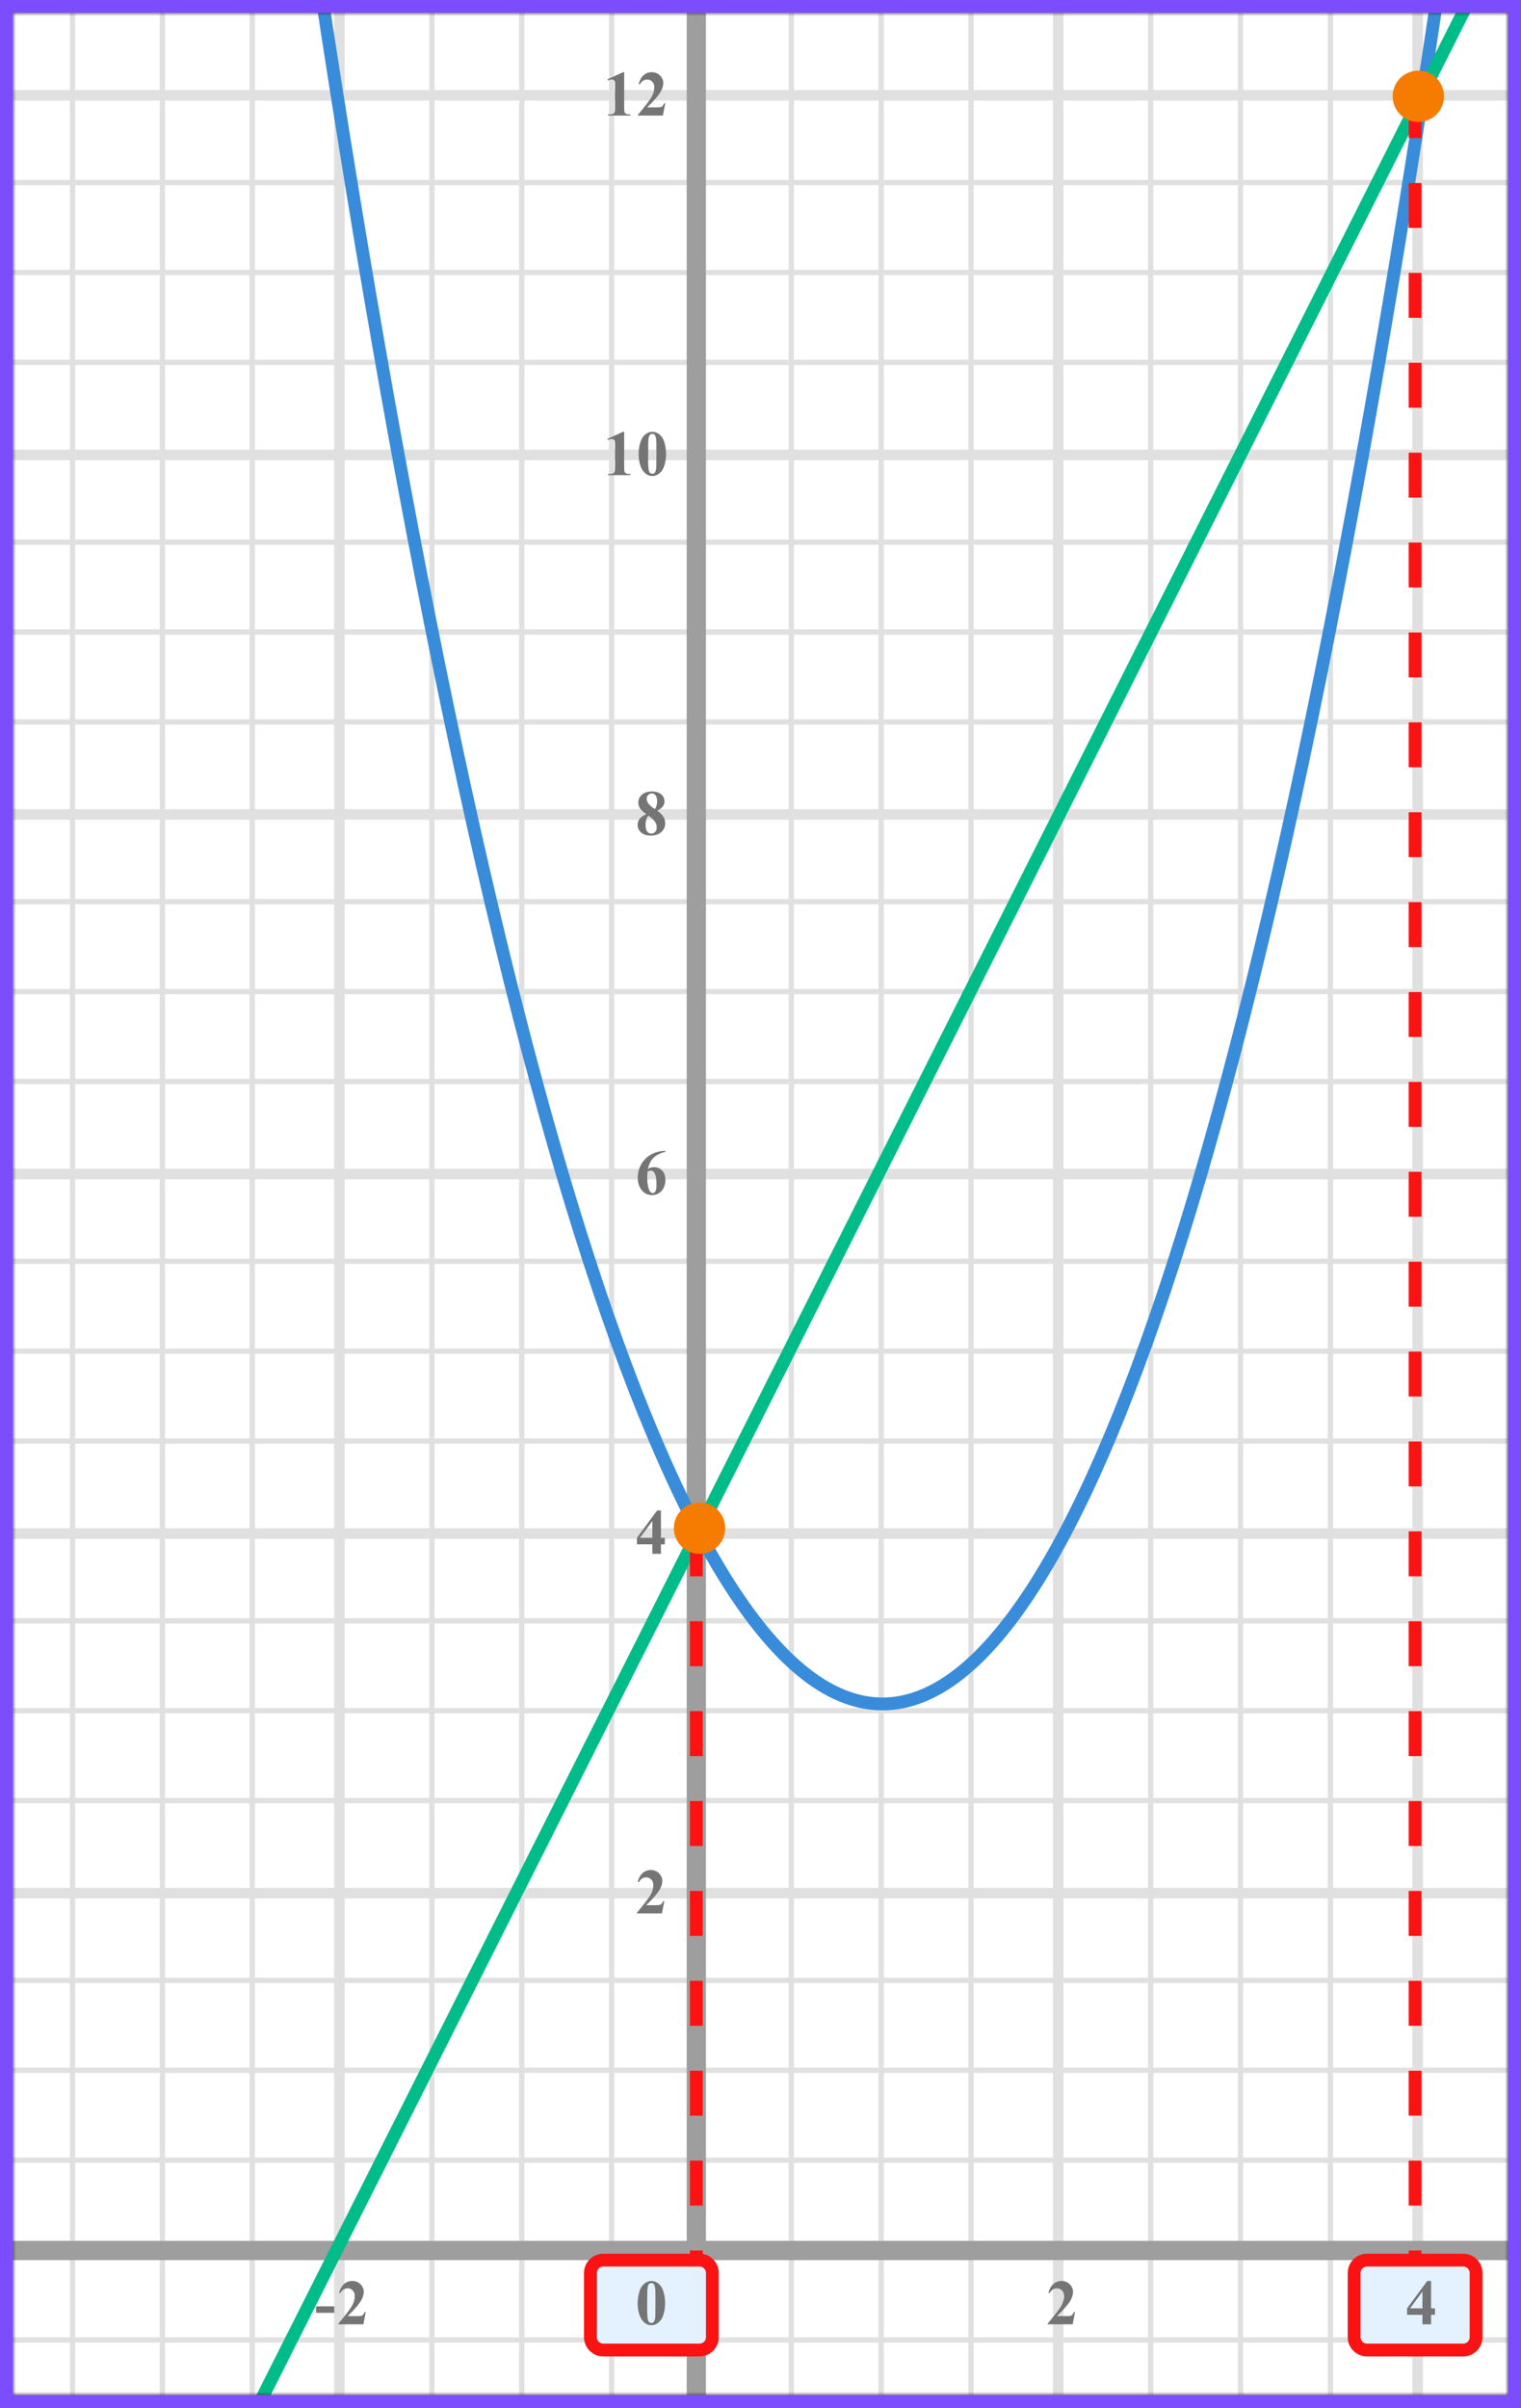 <?xml version="1.0" encoding="UTF-8"?> <svg xmlns="http://www.w3.org/2000/svg" width="237" height="375" viewBox="0 0 237 375" fill="none"><rect x="0" y="0" width="237" height="375" fill="#333333" stroke="none"/><mask id="mask0" maskUnits="userSpaceOnUse" x="2" y="2" width="233" height="371"><rect x="2" y="2" width="233" height="371" fill="#C4C4C4"></rect></mask><g mask="url(#mask0)"><mask id="mask1" maskUnits="userSpaceOnUse" x="-140" y="-7" width="500" height="494"><rect x="-140" y="-7" width="500" height="493.421" fill="white"></rect></mask><g mask="url(#mask1)"><rect x="-140" y="-7" width="501.645" height="493.421" fill="white"></rect><line x1="11.3" y1="486.421" x2="11.3" y2="-7" stroke="#E0E0E0" stroke-width="0.822"></line><line x1="25.3" y1="486.421" x2="25.3" y2="-7" stroke="#E0E0E0" stroke-width="0.822"></line><line x1="39.3" y1="486.421" x2="39.3" y2="-7" stroke="#E0E0E0" stroke-width="0.822"></line><line x1="52.889" y1="486.421" x2="52.889" y2="-7" stroke="#E0E0E0" stroke-width="1.645"></line><line x1="67.3" y1="486.421" x2="67.3" y2="-7" stroke="#E0E0E0" stroke-width="0.822"></line><line x1="81.3" y1="486.421" x2="81.3" y2="-7" stroke="#E0E0E0" stroke-width="0.822"></line><line x1="95.3" y1="486.421" x2="95.3" y2="-7" stroke="#E0E0E0" stroke-width="0.822"></line><line x1="108.889" y1="486.421" x2="108.889" y2="-7" stroke="#E0E0E0" stroke-width="1.645"></line><line x1="123.3" y1="486.421" x2="123.3" y2="-7" stroke="#E0E0E0" stroke-width="0.822"></line><line x1="137.3" y1="486.421" x2="137.3" y2="-7" stroke="#E0E0E0" stroke-width="0.822"></line><line x1="151.3" y1="486.421" x2="151.3" y2="-7" stroke="#E0E0E0" stroke-width="0.822"></line><line x1="164.889" y1="486.421" x2="164.889" y2="-7" stroke="#E0E0E0" stroke-width="1.645"></line><line x1="179.3" y1="486.421" x2="179.3" y2="-7" stroke="#E0E0E0" stroke-width="0.822"></line><line x1="193.3" y1="486.421" x2="193.3" y2="-7" stroke="#E0E0E0" stroke-width="0.822"></line><line x1="207.3" y1="486.421" x2="207.3" y2="-7" stroke="#E0E0E0" stroke-width="0.822"></line><line x1="220.889" y1="486.421" x2="220.889" y2="-7" stroke="#E0E0E0" stroke-width="1.645"></line><line x1="235.3" y1="486.421" x2="235.3" y2="-7" stroke="#E0E0E0" stroke-width="0.822"></line><line x1="363.29" y1="364.433" x2="-149.868" y2="364.433" stroke="#E0E0E0" stroke-width="0.822"></line><line x1="363.29" y1="350.844" x2="-149.868" y2="350.844" stroke="#E0E0E0" stroke-width="1.645"></line><line x1="363.29" y1="336.433" x2="-149.868" y2="336.433" stroke="#E0E0E0" stroke-width="0.822"></line><line x1="363.29" y1="322.433" x2="-149.868" y2="322.433" stroke="#E0E0E0" stroke-width="0.822"></line><line x1="363.29" y1="308.433" x2="-149.868" y2="308.433" stroke="#E0E0E0" stroke-width="0.822"></line><line x1="363.29" y1="294.844" x2="-149.868" y2="294.844" stroke="#E0E0E0" stroke-width="1.645"></line><line x1="363.29" y1="280.433" x2="-149.868" y2="280.433" stroke="#E0E0E0" stroke-width="0.822"></line><line x1="363.29" y1="266.433" x2="-149.868" y2="266.433" stroke="#E0E0E0" stroke-width="0.822"></line><line x1="363.29" y1="252.433" x2="-149.868" y2="252.433" stroke="#E0E0E0" stroke-width="0.822"></line><line x1="363.29" y1="238.844" x2="-149.868" y2="238.844" stroke="#E0E0E0" stroke-width="1.645"></line><line x1="363.29" y1="224.433" x2="-149.868" y2="224.433" stroke="#E0E0E0" stroke-width="0.822"></line><line x1="363.29" y1="210.433" x2="-149.868" y2="210.433" stroke="#E0E0E0" stroke-width="0.822"></line><line x1="363.29" y1="196.433" x2="-149.868" y2="196.433" stroke="#E0E0E0" stroke-width="0.822"></line><line x1="363.29" y1="182.844" x2="-149.868" y2="182.844" stroke="#E0E0E0" stroke-width="1.645"></line><line x1="363.29" y1="168.433" x2="-149.868" y2="168.433" stroke="#E0E0E0" stroke-width="0.822"></line><line x1="363.29" y1="154.433" x2="-149.868" y2="154.433" stroke="#E0E0E0" stroke-width="0.822"></line><line x1="363.29" y1="140.433" x2="-149.868" y2="140.433" stroke="#E0E0E0" stroke-width="0.822"></line><line x1="363.29" y1="126.844" x2="-149.868" y2="126.844" stroke="#E0E0E0" stroke-width="1.645"></line><line x1="363.29" y1="112.433" x2="-149.868" y2="112.433" stroke="#E0E0E0" stroke-width="0.822"></line><line x1="363.29" y1="98.433" x2="-149.868" y2="98.433" stroke="#E0E0E0" stroke-width="0.822"></line><line x1="363.29" y1="84.433" x2="-149.868" y2="84.433" stroke="#E0E0E0" stroke-width="0.822"></line><line x1="363.29" y1="70.844" x2="-149.868" y2="70.844" stroke="#E0E0E0" stroke-width="1.645"></line><line x1="363.29" y1="56.433" x2="-149.868" y2="56.433" stroke="#E0E0E0" stroke-width="0.822"></line><line x1="363.29" y1="42.433" x2="-149.868" y2="42.433" stroke="#E0E0E0" stroke-width="0.822"></line><line x1="363.29" y1="28.433" x2="-149.868" y2="28.433" stroke="#E0E0E0" stroke-width="0.822"></line><line x1="363.29" y1="14.844" x2="-149.868" y2="14.844" stroke="#E0E0E0" stroke-width="1.645"></line></g><line x1="108.5" y1="-47" x2="108.5" y2="389" stroke="#9E9E9E" stroke-width="3"></line><line x1="-89" y1="350.5" x2="308" y2="350.5" stroke="#9E9E9E" stroke-width="3"></line><path d="M48.5 -11.5C103.5 359 172 355 225 -7.5" stroke="#398CDA" stroke-width="2"></path><path d="M32 391L234 -10" stroke="#00BC89" stroke-width="2"></path><path d="M108.5 238.5L108.5 352M220.5 14.5L220.5 352" stroke="#FB1313" stroke-width="2" stroke-dasharray="7 7"></path></g><path d="M92 354C92 352.895 92.895 352 94 352H109C110.105 352 111 352.895 111 354V364C111 365.105 110.105 366 109 366H94C92.895 366 92 365.105 92 364V354Z" fill="#E4F2FF"></path><path d="M94 353H109V351H94V353ZM110 354V364H112V354H110ZM109 365H94V367H109V365ZM93 364V354H91V364H93ZM94 365C93.448 365 93 364.552 93 364H91C91 365.657 92.343 367 94 367V365ZM110 364C110 364.552 109.552 365 109 365V367C110.657 367 112 365.657 112 364H110ZM109 353C109.552 353 110 353.448 110 354H112C112 352.343 110.657 351 109 351V353ZM94 351C92.343 351 91 352.343 91 354H93C93 353.448 93.448 353 94 353V351Z" fill="#FB1313"></path><path d="M211 354C211 352.895 211.895 352 213 352H228C229.105 352 230 352.895 230 354V364C230 365.105 229.105 366 228 366H213C211.895 366 211 365.105 211 364V354Z" fill="#E4F2FF"></path><path d="M213 353H228V351H213V353ZM229 354V364H231V354H229ZM228 365H213V367H228V365ZM212 364V354H210V364H212ZM213 365C212.448 365 212 364.552 212 364H210C210 365.657 211.343 367 213 367V365ZM229 364C229 364.552 228.552 365 228 365V367C229.657 367 231 365.657 231 364H229ZM228 353C228.552 353 229 353.448 229 354H231C231 352.343 229.657 351 228 351V353ZM213 351C211.343 351 210 352.343 210 354H212C212 353.448 212.448 353 213 353V351Z" fill="#FB1313"></path><path d="M103.634 358.689C103.634 359.35 103.541 359.967 103.355 360.54C103.245 360.892 103.095 361.18 102.906 361.404C102.721 361.629 102.509 361.808 102.271 361.941C102.034 362.072 101.775 362.137 101.495 362.137C101.176 362.137 100.888 362.055 100.631 361.893C100.374 361.73 100.146 361.497 99.947 361.194C99.804 360.973 99.679 360.678 99.571 360.311C99.431 359.812 99.361 359.298 99.361 358.768C99.361 358.048 99.462 357.387 99.664 356.785C99.83 356.287 100.082 355.906 100.421 355.643C100.759 355.376 101.118 355.242 101.495 355.242C101.879 355.242 102.237 355.374 102.569 355.638C102.905 355.898 103.15 356.25 103.307 356.692C103.525 357.301 103.634 357.967 103.634 358.689ZM102.13 358.68C102.13 357.521 102.123 356.845 102.11 356.653C102.078 356.201 102 355.895 101.876 355.735C101.795 355.631 101.663 355.579 101.48 355.579C101.34 355.579 101.23 355.618 101.148 355.696C101.028 355.81 100.947 356.012 100.904 356.302C100.862 356.588 100.841 357.592 100.841 359.314C100.841 360.252 100.873 360.88 100.938 361.199C100.987 361.43 101.057 361.585 101.148 361.663C101.24 361.741 101.36 361.78 101.51 361.78C101.673 361.78 101.795 361.728 101.876 361.624C102.013 361.442 102.091 361.16 102.11 360.779L102.13 358.68Z" fill="#757575"></path><path d="M103.141 298H99.244V297.893C100.439 296.47 101.163 295.513 101.417 295.021C101.674 294.53 101.803 294.05 101.803 293.581C101.803 293.239 101.697 292.956 101.485 292.731C101.274 292.504 101.015 292.39 100.709 292.39C100.208 292.39 99.819 292.64 99.542 293.142L99.361 293.078C99.537 292.453 99.804 291.991 100.162 291.691C100.52 291.392 100.934 291.242 101.402 291.242C101.738 291.242 102.044 291.32 102.32 291.477C102.597 291.633 102.813 291.848 102.97 292.121C103.126 292.391 103.204 292.645 103.204 292.883C103.204 293.316 103.084 293.755 102.843 294.201C102.514 294.803 101.796 295.643 100.689 296.721H102.12C102.472 296.721 102.7 296.706 102.804 296.677C102.911 296.647 102.999 296.599 103.067 296.53C103.136 296.459 103.225 296.311 103.336 296.086H103.512L103.141 298Z" fill="#757575"></path><path d="M99.249 239.505L102.394 235.242H102.989V239.505H103.595V240.516H102.989V242H101.646V240.516H99.249V239.505ZM99.723 239.505H101.646V236.893L99.723 239.505Z" fill="#757575"></path><path d="M103.697 179.242V179.379C103.108 179.529 102.634 179.722 102.276 179.96C101.922 180.194 101.64 180.481 101.432 180.819C101.227 181.155 101.067 181.571 100.953 182.069C101.096 181.972 101.215 181.908 101.31 181.879C101.521 181.814 101.734 181.781 101.949 181.781C102.444 181.781 102.856 181.962 103.185 182.323C103.517 182.681 103.683 183.171 103.683 183.793C103.683 184.229 103.593 184.63 103.414 184.994C103.235 185.359 102.981 185.64 102.652 185.839C102.324 186.037 101.972 186.137 101.598 186.137C101.191 186.137 100.815 186.026 100.47 185.805C100.125 185.58 99.855 185.253 99.659 184.823C99.467 184.394 99.371 183.926 99.371 183.422C99.371 182.68 99.549 181.99 99.903 181.352C100.261 180.71 100.768 180.201 101.422 179.823C102.079 179.442 102.838 179.249 103.697 179.242ZM100.89 182.465C100.864 182.914 100.851 183.243 100.851 183.451C100.851 183.9 100.893 184.335 100.978 184.755C101.065 185.175 101.184 185.469 101.334 185.639C101.441 185.759 101.568 185.819 101.715 185.819C101.865 185.819 101.998 185.733 102.115 185.561C102.232 185.385 102.291 185.03 102.291 184.496C102.291 183.598 102.182 182.978 101.964 182.636C101.824 182.414 101.635 182.304 101.397 182.304C101.267 182.304 101.098 182.357 100.89 182.465Z" fill="#757575"></path><path d="M102.408 126.26C102.874 126.602 103.196 126.921 103.375 127.217C103.557 127.51 103.648 127.847 103.648 128.228C103.648 128.761 103.447 129.214 103.043 129.585C102.643 129.953 102.097 130.137 101.407 130.137C100.753 130.137 100.247 129.976 99.889 129.653C99.531 129.331 99.352 128.937 99.352 128.472C99.352 128.117 99.454 127.806 99.659 127.539C99.868 127.272 100.213 127.028 100.694 126.807C100.17 126.406 99.833 126.079 99.684 125.825C99.537 125.571 99.464 125.277 99.464 124.941C99.464 124.499 99.651 124.11 100.025 123.774C100.403 123.436 100.919 123.267 101.573 123.267C102.205 123.267 102.69 123.416 103.028 123.716C103.37 124.012 103.541 124.368 103.541 124.785C103.541 125.098 103.448 125.374 103.263 125.615C103.08 125.853 102.796 126.068 102.408 126.26ZM102.037 126.011C102.158 125.848 102.247 125.666 102.306 125.464C102.364 125.262 102.394 125.041 102.394 124.8C102.394 124.377 102.302 124.053 102.12 123.828C101.983 123.656 101.795 123.569 101.554 123.569C101.336 123.569 101.15 123.649 100.997 123.809C100.844 123.965 100.768 124.16 100.768 124.395C100.768 124.632 100.852 124.88 101.021 125.137C101.194 125.391 101.533 125.682 102.037 126.011ZM101.061 127.041C100.96 127.132 100.888 127.215 100.846 127.29C100.781 127.404 100.722 127.57 100.67 127.788C100.618 128.006 100.592 128.234 100.592 128.472C100.592 128.778 100.631 129.035 100.709 129.243C100.787 129.448 100.898 129.596 101.041 129.688C101.188 129.779 101.337 129.824 101.49 129.824C101.728 129.824 101.928 129.738 102.091 129.565C102.254 129.39 102.335 129.15 102.335 128.848C102.335 128.216 101.91 127.614 101.061 127.041Z" fill="#757575"></path><path d="M97.257 67.242V72.657C97.257 73.064 97.275 73.325 97.311 73.439C97.346 73.549 97.421 73.64 97.535 73.712C97.649 73.784 97.831 73.819 98.082 73.819H98.233V74H94.747V73.819H94.923C95.206 73.819 95.408 73.787 95.528 73.722C95.649 73.657 95.73 73.567 95.772 73.453C95.815 73.339 95.836 73.074 95.836 72.657V69.225C95.836 68.919 95.821 68.728 95.792 68.653C95.763 68.575 95.707 68.51 95.626 68.458C95.548 68.403 95.457 68.375 95.353 68.375C95.186 68.375 94.985 68.427 94.747 68.531L94.659 68.356L97.096 67.242H97.257ZM103.784 70.689C103.784 71.35 103.691 71.967 103.505 72.54C103.395 72.892 103.245 73.18 103.056 73.404C102.871 73.629 102.659 73.808 102.421 73.941C102.184 74.072 101.925 74.137 101.645 74.137C101.326 74.137 101.038 74.055 100.781 73.893C100.524 73.73 100.296 73.497 100.097 73.194C99.954 72.973 99.829 72.678 99.721 72.311C99.581 71.812 99.511 71.298 99.511 70.768C99.511 70.048 99.612 69.387 99.814 68.785C99.98 68.287 100.232 67.906 100.571 67.643C100.909 67.376 101.268 67.242 101.645 67.242C102.029 67.242 102.387 67.374 102.719 67.638C103.055 67.898 103.3 68.25 103.457 68.692C103.675 69.301 103.784 69.967 103.784 70.689ZM102.28 70.68C102.28 69.521 102.273 68.845 102.26 68.653C102.228 68.201 102.15 67.895 102.026 67.735C101.945 67.631 101.813 67.579 101.63 67.579C101.49 67.579 101.38 67.618 101.298 67.696C101.178 67.81 101.097 68.012 101.054 68.302C101.012 68.588 100.991 69.592 100.991 71.314C100.991 72.252 101.023 72.88 101.088 73.199C101.137 73.43 101.207 73.585 101.298 73.663C101.39 73.741 101.51 73.78 101.66 73.78C101.823 73.78 101.945 73.728 102.026 73.624C102.163 73.442 102.241 73.16 102.26 72.779L102.28 70.68Z" fill="#757575"></path><path d="M97.257 11.242V16.657C97.257 17.064 97.275 17.325 97.311 17.439C97.346 17.549 97.421 17.64 97.535 17.712C97.649 17.784 97.831 17.819 98.082 17.819H98.233V18H94.747V17.819H94.923C95.206 17.819 95.408 17.787 95.528 17.722C95.649 17.657 95.73 17.567 95.772 17.453C95.815 17.339 95.836 17.074 95.836 16.657V13.225C95.836 12.919 95.821 12.728 95.792 12.653C95.763 12.575 95.707 12.51 95.626 12.458C95.548 12.403 95.457 12.375 95.353 12.375C95.186 12.375 94.985 12.427 94.747 12.531L94.659 12.355L97.096 11.242H97.257ZM103.291 18H99.394V17.893C100.589 16.47 101.313 15.513 101.567 15.021C101.824 14.53 101.953 14.05 101.953 13.581C101.953 13.239 101.847 12.956 101.635 12.731C101.424 12.504 101.165 12.39 100.859 12.39C100.358 12.39 99.969 12.64 99.692 13.142L99.511 13.078C99.687 12.453 99.954 11.991 100.312 11.691C100.67 11.392 101.084 11.242 101.552 11.242C101.888 11.242 102.194 11.32 102.47 11.477C102.747 11.633 102.963 11.848 103.12 12.121C103.276 12.391 103.354 12.645 103.354 12.883C103.354 13.316 103.234 13.755 102.993 14.201C102.664 14.803 101.946 15.643 100.839 16.721H102.27C102.622 16.721 102.85 16.706 102.954 16.677C103.061 16.648 103.149 16.599 103.217 16.53C103.286 16.459 103.375 16.311 103.486 16.086H103.662L103.291 18Z" fill="#757575"></path><path d="M167.141 362H163.244V361.893C164.439 360.47 165.163 359.513 165.417 359.021C165.674 358.53 165.803 358.05 165.803 357.581C165.803 357.239 165.697 356.956 165.485 356.731C165.274 356.504 165.015 356.39 164.709 356.39C164.208 356.39 163.819 356.64 163.542 357.142L163.361 357.078C163.537 356.453 163.804 355.991 164.162 355.691C164.52 355.392 164.934 355.242 165.402 355.242C165.738 355.242 166.044 355.32 166.32 355.477C166.597 355.633 166.813 355.848 166.97 356.121C167.126 356.391 167.204 356.645 167.204 356.883C167.204 357.316 167.084 357.755 166.843 358.201C166.514 358.803 165.796 359.643 164.689 360.721H166.12C166.472 360.721 166.7 360.706 166.804 360.677C166.911 360.647 166.999 360.599 167.067 360.53C167.136 360.459 167.225 360.311 167.336 360.086H167.512L167.141 362Z" fill="#757575"></path><path d="M219.249 359.505L222.394 355.242H222.989V359.505H223.595V360.516H222.989V362H221.646V360.516H219.249V359.505ZM219.723 359.505H221.646V356.893L219.723 359.505Z" fill="#757575"></path><path d="M52.091 360.208H49.244V359.197H52.091V360.208ZM56.621 362H52.724V361.893C53.919 360.47 54.643 359.513 54.897 359.021C55.154 358.53 55.283 358.05 55.283 357.581C55.283 357.239 55.177 356.956 54.965 356.731C54.754 356.504 54.495 356.39 54.189 356.39C53.688 356.39 53.299 356.64 53.022 357.142L52.841 357.078C53.017 356.453 53.284 355.991 53.642 355.691C54 355.392 54.414 355.242 54.882 355.242C55.218 355.242 55.524 355.32 55.8 355.477C56.077 355.633 56.294 355.848 56.45 356.121C56.606 356.391 56.684 356.645 56.684 356.883C56.684 357.316 56.564 357.755 56.323 358.201C55.994 358.803 55.276 359.643 54.169 360.721H55.6C55.952 360.721 56.18 360.706 56.284 360.677C56.391 360.647 56.479 360.599 56.547 360.53C56.616 360.459 56.705 360.311 56.816 360.086H56.992L56.621 362Z" fill="#757575"></path><circle cx="109" cy="238" r="4" fill="#F57C00"></circle><circle cx="221" cy="15" r="4" fill="#F57C00"></circle><rect x="1" y="1" width="235" height="373" stroke="#7C4DFF" stroke-width="2"></rect></svg> 